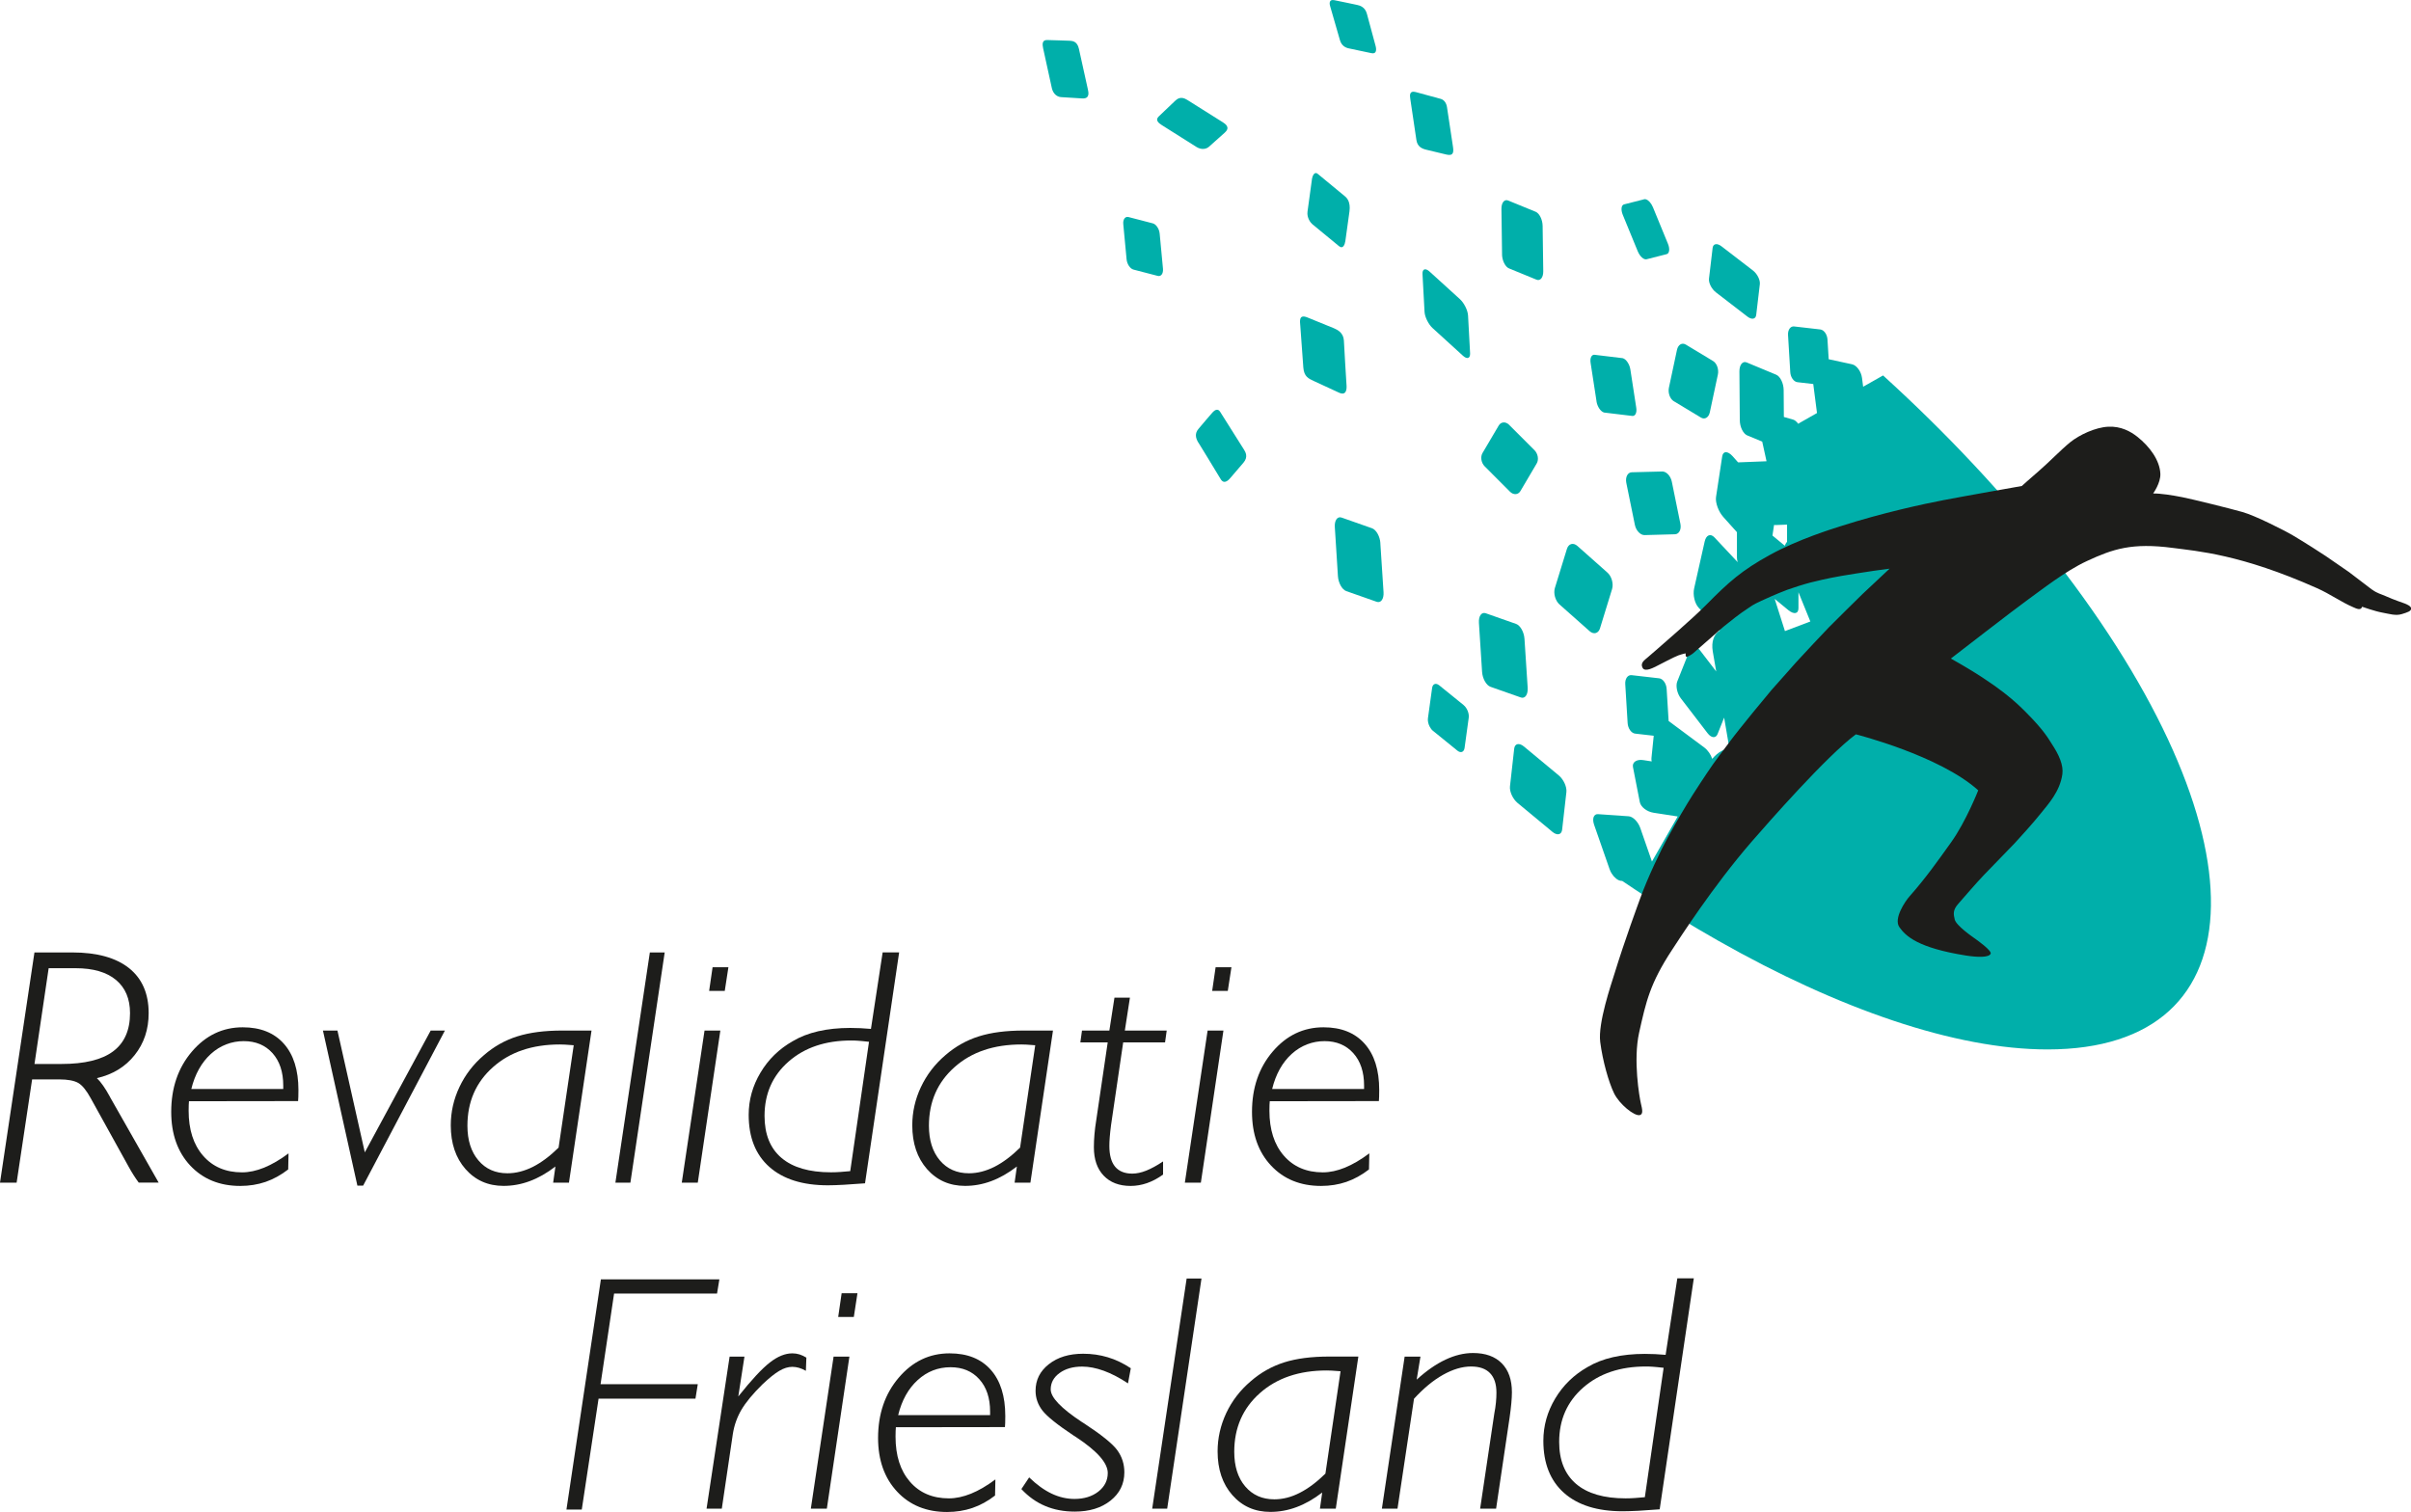 <?xml version="1.0" encoding="UTF-8"?><svg id="uuid-0bd1784e-dd02-4393-96a3-ac48dc79fec1" xmlns="http://www.w3.org/2000/svg" width="175.31mm" height="109.95mm" viewBox="0 0 496.93 311.66"><defs><style>.uuid-bf4f8486-f563-42d8-84c7-3f42c073a0c6{fill:#1d1d1b;}.uuid-bf4f8486-f563-42d8-84c7-3f42c073a0c6,.uuid-e2aa2569-ea33-4cba-a814-3c319f13e54e{stroke-width:0px;}.uuid-e2aa2569-ea33-4cba-a814-3c319f13e54e{fill:#00afaa;}</style></defs><path class="uuid-e2aa2569-ea33-4cba-a814-3c319f13e54e" d="M237.6,46.04l-5-1.3c-.69-.18-1.18.48-1.08,1.48l.68,7.22c.09,1,.73,1.95,1.42,2.13l5,1.3c.69.18,1.17-.48,1.08-1.48l-.68-7.22c-.09-1-.73-1.95-1.42-2.13"/><path class="uuid-e2aa2569-ea33-4cba-a814-3c319f13e54e" d="M367.89,130.08l-2.11-6.63,2.79,2.3c1.16.96,2.11.8,2.11-.37v-3.3l2.45,6.03-5.24,1.98ZM365.65,108.21c.1.01.2.03.3.02l2.38-.09v3.53c-.2.24-.36.52-.47.82l-2.54-2.1.33-2.18ZM423.52,115.29c-2.79-3.58-5.71-7.12-8.71-10.61-1.27-1.46-2.54-2.92-3.84-4.36-5.66-6.3-11.64-12.42-17.84-18.28-1.65-1.57-3.33-3.12-5.01-4.65l-4.11,2.33-.23-1.8c-.17-1.35-1.1-2.62-2.06-2.83l-4.81-1.04-.25-4.07c-.06-1.06-.73-1.98-1.48-2.07l-5.41-.62c-.75-.08-1.3.71-1.24,1.76l.46,7.66c.06,1.06.72,1.98,1.47,2.07l3.27.38.77,5.98-3.52,2c-.12.07-.23.14-.34.22-.34-.45-.72-.78-1.08-.87l-1.89-.54-.04-5.57c-.02-1.39-.7-2.79-1.54-3.14l-6.08-2.53c-.84-.35-1.51.49-1.5,1.87l.08,10.03c0,1.39.7,2.8,1.53,3.14l3.09,1.28.89,4.05-5.86.23-1.13-1.27c-1.02-1.12-1.98-1.11-2.15.05l-1.27,8.36c-.17,1.16.5,3.01,1.51,4.13l2.8,3.12v5.24c0,.29.05.61.16.95l-4.79-5.11c-.82-.88-1.72-.5-2.02.84l-2.17,9.66c-.3,1.34.11,3.12.93,3.99l4.39,4.69c-1.21.68-1.83,2.28-1.48,4.34l.71,4.11-3.36-4.38c-.76-1-1.68-1.07-2.04-.16l-2.63,6.6c-.36.91-.04,2.46.72,3.46l5.54,7.22c.77,1,1.68,1.07,2.05.16l1.35-3.39,1.12,6.56c-1-.23-2.32.49-3.58,1.94-.27-.87-.88-1.78-1.65-2.35l-7.33-5.45-.41-6.63c-.07-1.11-.76-2.08-1.55-2.17l-5.68-.65c-.79-.09-1.37.74-1.3,1.85l.49,8.03c.07,1.11.76,2.08,1.54,2.17l3.84.44-.47,4.61c-.02.21,0,.44.05.68l-1.74-.27c-1.36-.21-2.31.43-2.12,1.43l1.41,7.23c.2,1.01,1.46,1.98,2.83,2.19l4.98.77-5.31,9.29-2.41-6.94c-.45-1.27-1.51-2.33-2.38-2.39l-6.34-.44c-.87-.05-1.23.92-.79,2.19l3.19,9.15c.11.33.27.64.45.93.53.83,1.28,1.43,1.92,1.48l.24.02c.92.62,1.85,1.24,2.78,1.86,5.67,3.77,11.37,7.27,17.02,10.47,24.7,14.01,48.77,22.4,67.85,22.4,44.34,0,44.99-45.24,1.47-101.04"/><path class="uuid-e2aa2569-ea33-4cba-a814-3c319f13e54e" d="M360.16,65.26c.9.69,1.71.54,1.81-.34l.75-6.34c.1-.87-.53-2.14-1.43-2.83l-6.49-4.99c-.9-.69-1.7-.54-1.81.34l-.75,6.34c-.1.88.54,2.14,1.44,2.83l6.48,4.99Z"/><path class="uuid-e2aa2569-ea33-4cba-a814-3c319f13e54e" d="M321.27,159.83l-7.17-5.95c-.99-.82-1.89-.62-2.01.45l-.87,7.76c-.12,1.07.58,2.61,1.57,3.43l6.82,5.65.35.3c.13.1.25.19.37.26.83.49,1.54.22,1.64-.72l.88-7.76c.11-1.07-.59-2.6-1.58-3.42"/><path class="uuid-e2aa2569-ea33-4cba-a814-3c319f13e54e" d="M329.79,129.47l2.47-8.03c.34-1.11-.08-2.62-.93-3.39l-6.21-5.51c-.86-.76-1.83-.48-2.17.63l-2.47,8.02c-.34,1.11.08,2.63.93,3.39l6.22,5.52c.86.76,1.83.48,2.17-.63"/><path class="uuid-e2aa2569-ea33-4cba-a814-3c319f13e54e" d="M342.59,97.19l-6.26.16c-.86.02-1.37,1.01-1.13,2.2l1.76,8.63c.24,1.19,1.14,2.14,2,2.12l6.26-.17c.86-.02,1.37-1,1.12-2.19l-1.76-8.64c-.24-1.19-1.13-2.14-2-2.11"/><path class="uuid-e2aa2569-ea33-4cba-a814-3c319f13e54e" d="M337.57,51.82c.43,1.04,1.23,1.77,1.81,1.62l4.13-1.05c.58-.14.7-1.1.27-2.14l-3.1-7.55c-.09-.21-.2-.41-.31-.6-.45-.71-1.04-1.14-1.5-1.03l-.12.04-4.02,1.02c-.57.15-.69,1.1-.26,2.15l3.1,7.55Z"/><path class="uuid-e2aa2569-ea33-4cba-a814-3c319f13e54e" d="M344.97,82.69l5.62,3.39c.77.47,1.59-.02,1.82-1.09l1.66-7.78c.23-1.07-.21-2.32-.99-2.79l-5.62-3.39c-.78-.47-1.59.02-1.82,1.09l-1.66,7.79c-.23,1.07.22,2.32.99,2.79"/><path class="uuid-e2aa2569-ea33-4cba-a814-3c319f13e54e" d="M309.58,52.41c.02,1.29.66,2.6,1.45,2.92l5.66,2.32c.79.32,1.41-.46,1.39-1.75l-.13-9.34c-.02-1.28-.66-2.59-1.44-2.91l-5.67-2.32c-.78-.32-1.4.46-1.38,1.75l.13,9.34Z"/><path class="uuid-e2aa2569-ea33-4cba-a814-3c319f13e54e" d="M314.87,141.79l-.66-10.1c-.09-1.4-.86-2.77-1.73-3.08l-6.26-2.2c-.86-.3-1.49.58-1.4,1.98l.65,10.1c.09,1.39.86,2.77,1.73,3.08l6.26,2.2c.86.3,1.49-.58,1.41-1.98"/><path class="uuid-e2aa2569-ea33-4cba-a814-3c319f13e54e" d="M284.51,111.96c-.09-1.39-.86-2.77-1.73-3.07l-6.26-2.2c-.87-.31-1.5.58-1.4,1.98l.64,10.1c.09,1.4.86,2.78,1.73,3.08l6.26,2.2c.87.3,1.5-.58,1.41-1.98l-.66-10.1Z"/><path class="uuid-e2aa2569-ea33-4cba-a814-3c319f13e54e" d="M311.06,87.58c-.72-.72-1.68-.66-2.15.12l-3.36,5.7c-.46.79-.26,2.01.46,2.73l5.21,5.22c.72.72,1.68.67,2.15-.12l3.36-5.7c.47-.79.26-2.01-.46-2.73l-5.21-5.21Z"/><path class="uuid-e2aa2569-ea33-4cba-a814-3c319f13e54e" d="M301.67,145.34l-5.03-4.07c-.69-.56-1.35-.32-1.47.55l-.86,6.25c-.07.52.07,1.15.35,1.69.18.35.41.67.69.89l2.15,1.74,2.88,2.34c.69.56,1.35.32,1.48-.54l.86-6.25c.12-.87-.35-2.02-1.04-2.58"/><path class="uuid-e2aa2569-ea33-4cba-a814-3c319f13e54e" d="M293.19,56.49l.42,7.77c.05,1.07.8,2.58,1.66,3.37l6.26,5.7c.87.79,1.52.56,1.47-.52l-.42-7.77c-.06-1.08-.81-2.58-1.67-3.37l-6.26-5.69c-.87-.79-1.52-.55-1.46.52"/><path class="uuid-e2aa2569-ea33-4cba-a814-3c319f13e54e" d="M329.05,82.73c.17,1.1.87,2.13,1.58,2.31l5.65.68c.71.18,1.14-.56.97-1.66l-1.22-7.92c-.17-1.1-.88-2.13-1.58-2.31l-5.65-.68c-.7-.18-1.14.56-.96,1.66l1.22,7.92Z"/><path class="uuid-e2aa2569-ea33-4cba-a814-3c319f13e54e" d="M252.48,27.29c1.16-1.05.05-1.77-.48-2.11-.54-.34-5.97-3.74-7.3-4.59-1.33-.85-2.08-.18-2.47.17-.39.35-2.63,2.5-3.4,3.24-.77.73-.08,1.34.62,1.78,0,0,6.08,3.85,7.13,4.5,1.04.65,2.04.48,2.63-.06.6-.54,2.11-1.87,3.27-2.92"/><path class="uuid-e2aa2569-ea33-4cba-a814-3c319f13e54e" d="M215,9.95c-.18-.82-.23-1.73.83-1.7,1.07.04,4.16.11,4.69.15.52.04,1.51.1,1.85,1.64.33,1.54,1.72,7.79,1.86,8.42.14.62.4,1.92-1.16,1.83-1.56-.09-3.57-.23-4.37-.27-.8-.05-1.62-.64-1.9-1.83-.27-1.2-1.8-8.23-1.8-8.23"/><path class="uuid-e2aa2569-ea33-4cba-a814-3c319f13e54e" d="M274.2,1.46c-.21-.64-.34-1.64.78-1.43,1.11.21,4.13.86,4.72.98.58.12,1.67.43,2.04,1.86.37,1.42,1.59,5.88,1.77,6.55.24.87.18,1.76-.84,1.54-1.01-.22-3.92-.84-4.63-.98-.72-.14-1.54-.56-1.87-1.72-.33-1.17-1.96-6.79-1.96-6.79"/><path class="uuid-e2aa2569-ea33-4cba-a814-3c319f13e54e" d="M270.39,36.98c.09-.61.48-1.77,1.25-1.11.77.66,5.12,4.23,5.56,4.59.44.36,1.19,1.17.94,3.1-.27,1.92-.75,5.45-.85,6.13-.1.68-.47,1.75-1.32,1.04-.84-.71-5.14-4.24-5.49-4.52-.36-.29-1.16-1.34-.99-2.58.17-1.24.91-6.64.91-6.64"/><path class="uuid-e2aa2569-ea33-4cba-a814-3c319f13e54e" d="M247.01,91.27c-.63-1.02-.75-1.94-.03-2.82.73-.87,2.57-3.04,2.94-3.44.36-.4,1.05-.94,1.56-.13.5.82,4.67,7.4,4.95,7.85.28.46.87,1.46-.13,2.63-1,1.17-2.39,2.8-2.63,3.07-.24.28-1.3,1.66-2.09.31-.79-1.34-4.56-7.48-4.56-7.48"/><path class="uuid-e2aa2569-ea33-4cba-a814-3c319f13e54e" d="M290.67,20.34c-.11-.68-.19-1.71,1.1-1.37,1.29.35,4.63,1.25,5.18,1.41.68.19,1.16.84,1.29,1.71.13.87,1.12,7.45,1.22,8.08.17,1.1.19,2.05-1.33,1.69-1.52-.36-3.22-.78-4.16-1-.94-.22-1.85-.66-2.04-2.03-.2-1.37-1.26-8.48-1.26-8.48"/><path class="uuid-e2aa2569-ea33-4cba-a814-3c319f13e54e" d="M268,67.11c-.07-.87-.33-2.39,1.43-1.69,1.76.7,4.8,1.94,5.5,2.24.7.31,1.97.89,2.06,2.55.09,1.66.47,8.36.54,9.15.07.8,0,2.3-1.57,1.57-1.57-.73-4.07-1.88-5.17-2.39-1.1-.51-2.01-.91-2.16-2.76-.14-1.85-.63-8.68-.63-8.68"/><path class="uuid-bf4f8486-f563-42d8-84c7-3f42c073a0c6" d="M488.92,121.56c-.54-.39-4.29-3.28-4.76-3.63-.48-.35-4.21-2.91-4.83-3.33-.61-.42-4.5-2.92-6.93-4.35-1.41-.82-7.52-3.96-10.22-4.71-2.69-.76-10.25-2.63-12.37-3.05-2.12-.42-4.51-.79-6.03-.77,0,0,1.58-2.15,1.49-4.08-.13-2.75-2.16-5.56-4.76-7.62-1.33-1.05-3.34-2.2-6-2.06-2.66.14-5.93,1.67-7.86,3.23-1.92,1.57-4.4,4.16-6.43,5.9-2.02,1.74-3.51,3.09-3.51,3.09,0,0-12.12,2.14-16.17,2.92-4.05.78-12.4,2.56-21.19,5.37-1.71.55-8.6,2.66-14.46,5.86-5.86,3.2-8.64,5.69-13.19,10.31-1.45,1.47-3.73,3.53-5.94,5.49-3.01,2.67-5.88,5.13-6.21,5.42-.57.5-1.56,1.11-.99,2.13.53.96,2.51-.21,2.91-.39.39-.18,3.71-1.95,4.47-2.2.96-.33,1.49-.41,1.49-.41,0,0-.03.41.03.57.04.09.1.21.3.13.2-.08.84-.4,1.2-.71.27-.23,3.52-3.07,3.89-3.4.38-.33,2.3-2.08,3.42-2.91.18-.13,2.08-1.73,4.13-3.05.35-.23.87-.68,2.66-1.48.51-.23,2.76-1.29,5.32-2.26.77-.29,3.47-1.17,4.77-1.49,1.3-.32,3.26-.82,6.35-1.36.41-.07,5.43-.9,6.72-1.06,1.28-.16,3.24-.44,3.24-.44,0,0-5.06,4.76-5.59,5.24-.54.49-6.4,6.33-6.9,6.83-.5.5-5.85,6.18-6.82,7.28-.96,1.09-4.74,5.35-5.05,5.69-.31.34-6.61,7.94-8.57,10.61-.67.9-3.34,4.37-4.7,6.47-1.36,2.1-3.79,5.45-8.15,13.42-1.24,2.26-4,7.91-5.63,12.45-.4,1.12-3.11,8.39-5.3,15.52-.66,2.13-3.44,10.19-2.93,14.07.5,3.89,1.75,8.3,2.85,10.56,1.09,2.25,4.19,4.76,5.3,4.5.75-.17.52-1.2.23-2.41-.29-1.21-1.63-8.9-.36-14.6,1.43-6.42,2.25-10.14,6.77-17.03,1.5-2.28,8.39-13.07,16.46-22.37,3.28-3.77,15.39-17.59,21.44-22.08,0,0,17.24,4.35,25.22,11.54,0,0-2.52,6.43-5.57,10.69-2.69,3.77-5.26,7.41-8.54,11.11-.95,1.06-3.38,4.65-2.14,6.41,1.32,1.87,3.85,4.27,13.68,5.84,2.4.38,4.75.45,5.13-.36.31-.64-3.02-2.97-3.02-2.97-.7-.5-4.1-2.83-4.39-4.11-.25-1.08-.42-1.88.69-3.16,1.11-1.28,3.87-4.47,5.29-5.95,1.42-1.48,5.41-5.57,6.37-6.58.95-1.01,3.97-4.36,5.41-6.18,1.44-1.82,3.93-4.44,4.43-8.07.25-1.84-.67-3.95-2.15-6.19-.64-.97-1.49-2.69-5.28-6.49-1.86-1.87-5.36-5.46-15.55-11.15,0,0,13.28-10.28,15.85-12.12,2.58-1.84,7.66-5.89,12.23-8,5.31-2.46,9.24-3.8,17.65-2.69,5.04.67,14.01,1.3,29.69,8.28,2.82,1.25,4.99,2.87,7.5,3.94.58.25,1.6.79,1.84-.09,0,0,2.66.94,4.13,1.2,1.48.27,2.79.7,4.03.32,1.25-.38,1.9-.6,1.95-1.12.05-.53-.98-.93-1.32-1.07-.33-.14-1.94-.63-4.03-1.56-.84-.38-1.7-.55-2.7-1.31"/><path class="uuid-bf4f8486-f563-42d8-84c7-3f42c073a0c6" d="M7.1,219.32h5.57c4.75,0,8.3-.86,10.63-2.59,2.33-1.73,3.5-4.36,3.5-7.89,0-2.96-.97-5.24-2.9-6.85-1.94-1.61-4.71-2.41-8.3-2.41h-5.57l-2.92,19.74ZM3.43,243.78H0l7.1-47.45h7.81c5.07,0,8.96,1.08,11.67,3.22,2.7,2.15,4.06,5.25,4.06,9.29,0,3.35-.96,6.23-2.89,8.65-1.92,2.42-4.52,4-7.78,4.75.84.81,1.72,2.07,2.64,3.76l.14.27,9.95,17.5h-4.11c-.38-.52-.75-1.05-1.1-1.61-.35-.55-.67-1.11-.97-1.65l-7.81-14.11c-.88-1.62-1.75-2.69-2.58-3.17-.84-.48-2.15-.73-3.94-.73h-5.57l-3.19,21.26Z"/><path class="uuid-bf4f8486-f563-42d8-84c7-3f42c073a0c6" d="M58.38,224.48v-.71c0-2.8-.74-5.04-2.22-6.69-1.48-1.64-3.46-2.47-5.93-2.47s-4.84.88-6.77,2.64c-1.93,1.76-3.28,4.18-4.03,7.23h18.95ZM59.47,237.74l-.07,3.32c-1.5,1.16-3.05,2.01-4.67,2.57-1.62.55-3.36.83-5.21.83-4.26,0-7.69-1.41-10.31-4.2-2.61-2.8-3.92-6.49-3.92-11.07,0-4.95,1.42-9.09,4.26-12.42,2.84-3.33,6.33-5.01,10.48-5.01,3.64,0,6.47,1.13,8.47,3.38,2,2.25,3.01,5.43,3.01,9.55,0,.63,0,1.1-.02,1.41-.01.3-.03.59-.05.87l-22.49.03c-.02.25-.04.51-.05.76-.01.27-.02.66-.02,1.18,0,3.91.99,7.01,2.98,9.29,1.98,2.28,4.65,3.43,8.03,3.43,1.45,0,2.96-.33,4.55-.97,1.58-.65,3.26-1.62,5.03-2.94"/><polygon class="uuid-bf4f8486-f563-42d8-84c7-3f42c073a0c6" points="74.85 244.39 73.66 244.39 66.56 212.43 69.55 212.43 75.19 237.54 88.77 212.43 91.7 212.43 74.85 244.39"/><path class="uuid-bf4f8486-f563-42d8-84c7-3f42c073a0c6" d="M115.13,236.56l3.12-21.1c-.79-.07-1.39-.11-1.8-.13-.41-.02-.76-.03-1.06-.03-5.68,0-10.28,1.55-13.79,4.68-3.51,3.12-5.26,7.14-5.26,12.07,0,2.98.75,5.36,2.26,7.14,1.5,1.78,3.5,2.66,5.99,2.66,1.74,0,3.49-.45,5.25-1.33,1.75-.89,3.51-2.21,5.28-3.95M117.27,243.78h-3.26l.47-3.32c-1.76,1.35-3.53,2.36-5.3,3.01-1.76.66-3.57.98-5.4.98-3.19,0-5.8-1.16-7.83-3.46-2.03-2.31-3.04-5.32-3.04-9.02,0-2.74.59-5.37,1.78-7.89,1.19-2.52,2.87-4.72,5.05-6.57,2.05-1.79,4.35-3.08,6.89-3.88,2.54-.8,5.62-1.2,9.24-1.2h6.05l-4.65,31.34Z"/><polygon class="uuid-bf4f8486-f563-42d8-84c7-3f42c073a0c6" points="129.93 243.78 126.84 243.78 133.94 196.33 137 196.33 129.93 243.78"/><path class="uuid-bf4f8486-f563-42d8-84c7-3f42c073a0c6" d="M149.39,204.26h-3.23l.71-4.88h3.26l-.75,4.88ZM143.82,243.78h-3.3l4.69-31.34h3.26l-4.65,31.34Z"/><path class="uuid-bf4f8486-f563-42d8-84c7-3f42c073a0c6" d="M175.24,241.41l3.87-26.66c-1-.11-1.75-.19-2.26-.22-.51-.04-.98-.05-1.41-.05-5.3,0-9.6,1.45-12.9,4.34-3.31,2.9-4.96,6.63-4.96,11.2,0,3.79,1.16,6.68,3.49,8.66,2.33,1.98,5.73,2.97,10.19,2.97.61,0,1.26-.02,1.94-.07.68-.05,1.36-.1,2.04-.17M178.29,243.92c-1.63.13-3.09.23-4.37.3-1.28.07-2.37.11-3.28.11-5.21,0-9.23-1.27-12.07-3.79-2.84-2.52-4.26-6.1-4.26-10.73,0-3.08.81-5.98,2.43-8.7,1.62-2.73,3.84-4.9,6.67-6.5,1.52-.91,3.27-1.58,5.25-2.04,1.98-.45,4.17-.68,6.57-.68.7,0,1.41.02,2.12.05.71.03,1.43.08,2.16.15l2.41-15.77h3.4l-7.03,47.59Z"/><path class="uuid-bf4f8486-f563-42d8-84c7-3f42c073a0c6" d="M210.25,236.56l3.12-21.1c-.79-.07-1.39-.11-1.8-.13-.41-.02-.76-.03-1.05-.03-5.68,0-10.28,1.55-13.79,4.68-3.51,3.12-5.27,7.14-5.27,12.07,0,2.98.75,5.36,2.25,7.14,1.51,1.78,3.51,2.66,6,2.66,1.74,0,3.49-.45,5.25-1.33,1.75-.89,3.51-2.21,5.28-3.95M212.38,243.78h-3.26l.47-3.32c-1.76,1.35-3.53,2.36-5.29,3.01-1.77.66-3.57.98-5.4.98-3.19,0-5.8-1.16-7.83-3.46-2.03-2.31-3.04-5.32-3.04-9.02,0-2.74.59-5.37,1.78-7.89,1.19-2.52,2.87-4.72,5.04-6.57,2.06-1.79,4.36-3.08,6.9-3.88,2.53-.8,5.61-1.2,9.24-1.2h6.04l-4.65,31.34Z"/><path class="uuid-bf4f8486-f563-42d8-84c7-3f42c073a0c6" d="M228.99,231.98c-.12.9-.2,1.7-.26,2.41-.06.7-.08,1.31-.08,1.84,0,1.9.4,3.32,1.19,4.27.79.94,1.97,1.42,3.53,1.42.88,0,1.84-.2,2.87-.61,1.03-.41,2.19-1.04,3.48-1.9v2.71c-1.11.8-2.22,1.38-3.31,1.76-1.1.38-2.23.58-3.38.58-2.35,0-4.21-.71-5.55-2.12-1.35-1.41-2.02-3.37-2.02-5.86,0-.84.04-1.73.12-2.66.08-.94.2-1.89.36-2.87l2.37-16.08h-5.64l.34-2.44h5.64l1.05-6.78h3.19l-1.05,6.78h8.63l-.34,2.44h-8.63l-2.51,17.1Z"/><path class="uuid-bf4f8486-f563-42d8-84c7-3f42c073a0c6" d="M253.07,204.26h-3.23l.71-4.88h3.26l-.75,4.88ZM247.5,243.78h-3.29l4.69-31.34h3.26l-4.65,31.34Z"/><path class="uuid-bf4f8486-f563-42d8-84c7-3f42c073a0c6" d="M281.15,224.48v-.71c0-2.8-.74-5.04-2.23-6.69-1.48-1.64-3.46-2.47-5.92-2.47s-4.84.88-6.77,2.64c-1.94,1.76-3.28,4.18-4.03,7.23h18.95ZM282.23,237.74l-.07,3.32c-1.5,1.16-3.05,2.01-4.67,2.57-1.61.55-3.36.83-5.21.83-4.26,0-7.7-1.41-10.31-4.2-2.62-2.8-3.92-6.49-3.92-11.07,0-4.95,1.42-9.09,4.26-12.42,2.84-3.33,6.33-5.01,10.48-5.01,3.64,0,6.47,1.13,8.47,3.38,2.01,2.25,3.01,5.43,3.01,9.55,0,.63-.01,1.1-.02,1.41,0,.3-.02.59-.05.87l-22.49.03c-.02.25-.04.51-.05.76-.01.27-.02.66-.02,1.18,0,3.91.99,7.01,2.98,9.29,1.98,2.28,4.66,3.43,8.03,3.43,1.45,0,2.97-.33,4.55-.97,1.58-.65,3.26-1.62,5.02-2.94"/><polygon class="uuid-bf4f8486-f563-42d8-84c7-3f42c073a0c6" points="123.85 263.72 116.75 311.17 119.91 311.17 123.37 288.31 143.34 288.31 143.82 285.33 123.78 285.33 126.57 266.64 147.79 266.64 148.27 263.72 123.85 263.72"/><path class="uuid-bf4f8486-f563-42d8-84c7-3f42c073a0c6" d="M148.78,310.98h-3.15l4.75-31.34h3.06l-1.27,8.21c2.72-3.41,4.89-5.75,6.51-7,1.61-1.26,3.16-1.88,4.63-1.88.5,0,.99.07,1.48.22.48.15.95.38,1.41.66l-.1,2.72c-.48-.27-.95-.48-1.43-.62-.47-.13-.93-.2-1.36-.2-.85,0-1.76.27-2.69.83-.94.55-2.09,1.48-3.45,2.76-2.02,1.99-3.46,3.74-4.35,5.25-.88,1.5-1.48,3.16-1.77,4.97l-2.28,15.43Z"/><path class="uuid-bf4f8486-f563-42d8-84c7-3f42c073a0c6" d="M171.81,279.65l-4.69,31.34h3.3l4.65-31.34h-3.26ZM173.47,266.58l-.71,4.89h3.22l.75-4.89h-3.26Z"/><path class="uuid-bf4f8486-f563-42d8-84c7-3f42c073a0c6" d="M204.07,291.69v-.71c0-2.8-.74-5.04-2.23-6.68-1.48-1.65-3.46-2.47-5.92-2.47-2.58,0-4.84.88-6.78,2.65-1.93,1.76-3.27,4.17-4.02,7.22h18.95ZM205.16,304.95l-.07,3.33c-1.5,1.16-3.06,2.01-4.67,2.56-1.62.55-3.36.83-5.22.83-4.25,0-7.69-1.4-10.3-4.2-2.61-2.8-3.92-6.49-3.92-11.06,0-4.96,1.42-9.1,4.26-12.43,2.84-3.34,6.33-5.01,10.48-5.01,3.65,0,6.47,1.12,8.47,3.37,2.01,2.26,3.01,5.44,3.01,9.55,0,.63,0,1.1-.02,1.41-.01.3-.03.59-.05.87l-22.48.03c-.02.25-.04.51-.05.77-.01.27-.02.65-.02,1.17,0,3.91.99,7.01,2.97,9.29,1.98,2.29,4.66,3.43,8.04,3.43,1.44,0,2.96-.33,4.55-.97,1.58-.64,3.26-1.62,5.03-2.94"/><path class="uuid-bf4f8486-f563-42d8-84c7-3f42c073a0c6" d="M210.52,306.94l1.6-2.4c1.54,1.49,3.08,2.61,4.62,3.34,1.54.73,3.12,1.1,4.72,1.1,1.99,0,3.63-.51,4.93-1.52,1.29-1.02,1.93-2.3,1.93-3.83,0-2.06-2.17-4.52-6.52-7.39l-.48-.3c-3.37-2.24-5.53-3.97-6.47-5.19-.94-1.22-1.41-2.58-1.41-4.07,0-2.22.91-4.04,2.73-5.47,1.82-1.44,4.18-2.16,7.08-2.16,1.77,0,3.46.24,5.08.73,1.62.48,3.2,1.24,4.74,2.26l-.58,3.12c-1.74-1.16-3.41-2.02-4.99-2.6-1.58-.57-3.06-.86-4.45-.86-1.9,0-3.45.44-4.67,1.33-1.22.89-1.82,2.01-1.82,3.37,0,1.66,2.14,3.89,6.42,6.72l.48.3c3.55,2.33,5.83,4.16,6.81,5.5.98,1.34,1.47,2.86,1.47,4.58,0,2.37-.95,4.32-2.85,5.83-1.9,1.51-4.36,2.26-7.37,2.26-2.22,0-4.25-.38-6.08-1.15-1.84-.77-3.48-1.94-4.93-3.5"/><polygon class="uuid-bf4f8486-f563-42d8-84c7-3f42c073a0c6" points="244.58 263.54 237.48 310.98 240.57 310.98 247.64 263.54 244.58 263.54"/><path class="uuid-bf4f8486-f563-42d8-84c7-3f42c073a0c6" d="M273.18,303.76l3.12-21.1c-.8-.06-1.39-.11-1.8-.13-.41-.02-.76-.03-1.05-.03-5.69,0-10.28,1.56-13.79,4.68-3.51,3.12-5.27,7.14-5.27,12.08,0,2.98.75,5.37,2.26,7.14,1.51,1.77,3.5,2.66,6,2.66,1.74,0,3.49-.44,5.24-1.34,1.75-.89,3.51-2.21,5.28-3.95M275.31,310.98h-3.26l.47-3.32c-1.76,1.35-3.53,2.36-5.3,3.01-1.76.66-3.57.98-5.4.98-3.19,0-5.8-1.16-7.82-3.46-2.03-2.3-3.04-5.31-3.04-9.02,0-2.73.6-5.36,1.78-7.89,1.19-2.52,2.87-4.71,5.05-6.56,2.05-1.79,4.36-3.08,6.89-3.89,2.54-.8,5.62-1.2,9.24-1.2h6.05l-4.65,31.34Z"/><path class="uuid-bf4f8486-f563-42d8-84c7-3f42c073a0c6" d="M284.82,310.98l4.69-31.34h3.26l-.78,4.75c2.01-1.83,3.99-3.21,5.93-4.12,1.93-.91,3.83-1.37,5.68-1.37,2.56,0,4.54.71,5.93,2.12,1.4,1.41,2.09,3.4,2.09,5.98,0,.62-.04,1.37-.12,2.26-.08.9-.2,1.88-.36,2.98l-2.78,18.75h-3.29l2.92-19.6c.16-.81.27-1.58.34-2.3.07-.73.1-1.4.1-2.01,0-1.79-.44-3.13-1.33-4.04-.87-.91-2.18-1.36-3.9-1.36-1.83,0-3.76.58-5.79,1.72-2.03,1.14-4.01,2.79-5.97,4.93l-3.4,22.65h-3.22Z"/><path class="uuid-bf4f8486-f563-42d8-84c7-3f42c073a0c6" d="M339.02,308.61l3.87-26.66c-1-.11-1.75-.19-2.26-.22-.52-.04-.98-.05-1.41-.05-5.29,0-9.6,1.45-12.9,4.34-3.31,2.9-4.96,6.63-4.96,11.2,0,3.79,1.17,6.68,3.5,8.67,2.33,1.98,5.73,2.97,10.19,2.97.61,0,1.26-.02,1.94-.07.68-.05,1.36-.1,2.03-.17M342.08,311.12c-1.63.13-3.08.23-4.37.3-1.28.06-2.37.1-3.28.1-5.21,0-9.23-1.26-12.07-3.78-2.84-2.52-4.26-6.11-4.26-10.74,0-3.08.81-5.98,2.43-8.7,1.62-2.72,3.84-4.89,6.67-6.5,1.52-.91,3.27-1.59,5.24-2.04,1.98-.45,4.18-.68,6.58-.68.7,0,1.41.02,2.12.05.71.03,1.43.09,2.16.15l2.41-15.77h3.4l-7.03,47.59Z"/></svg>